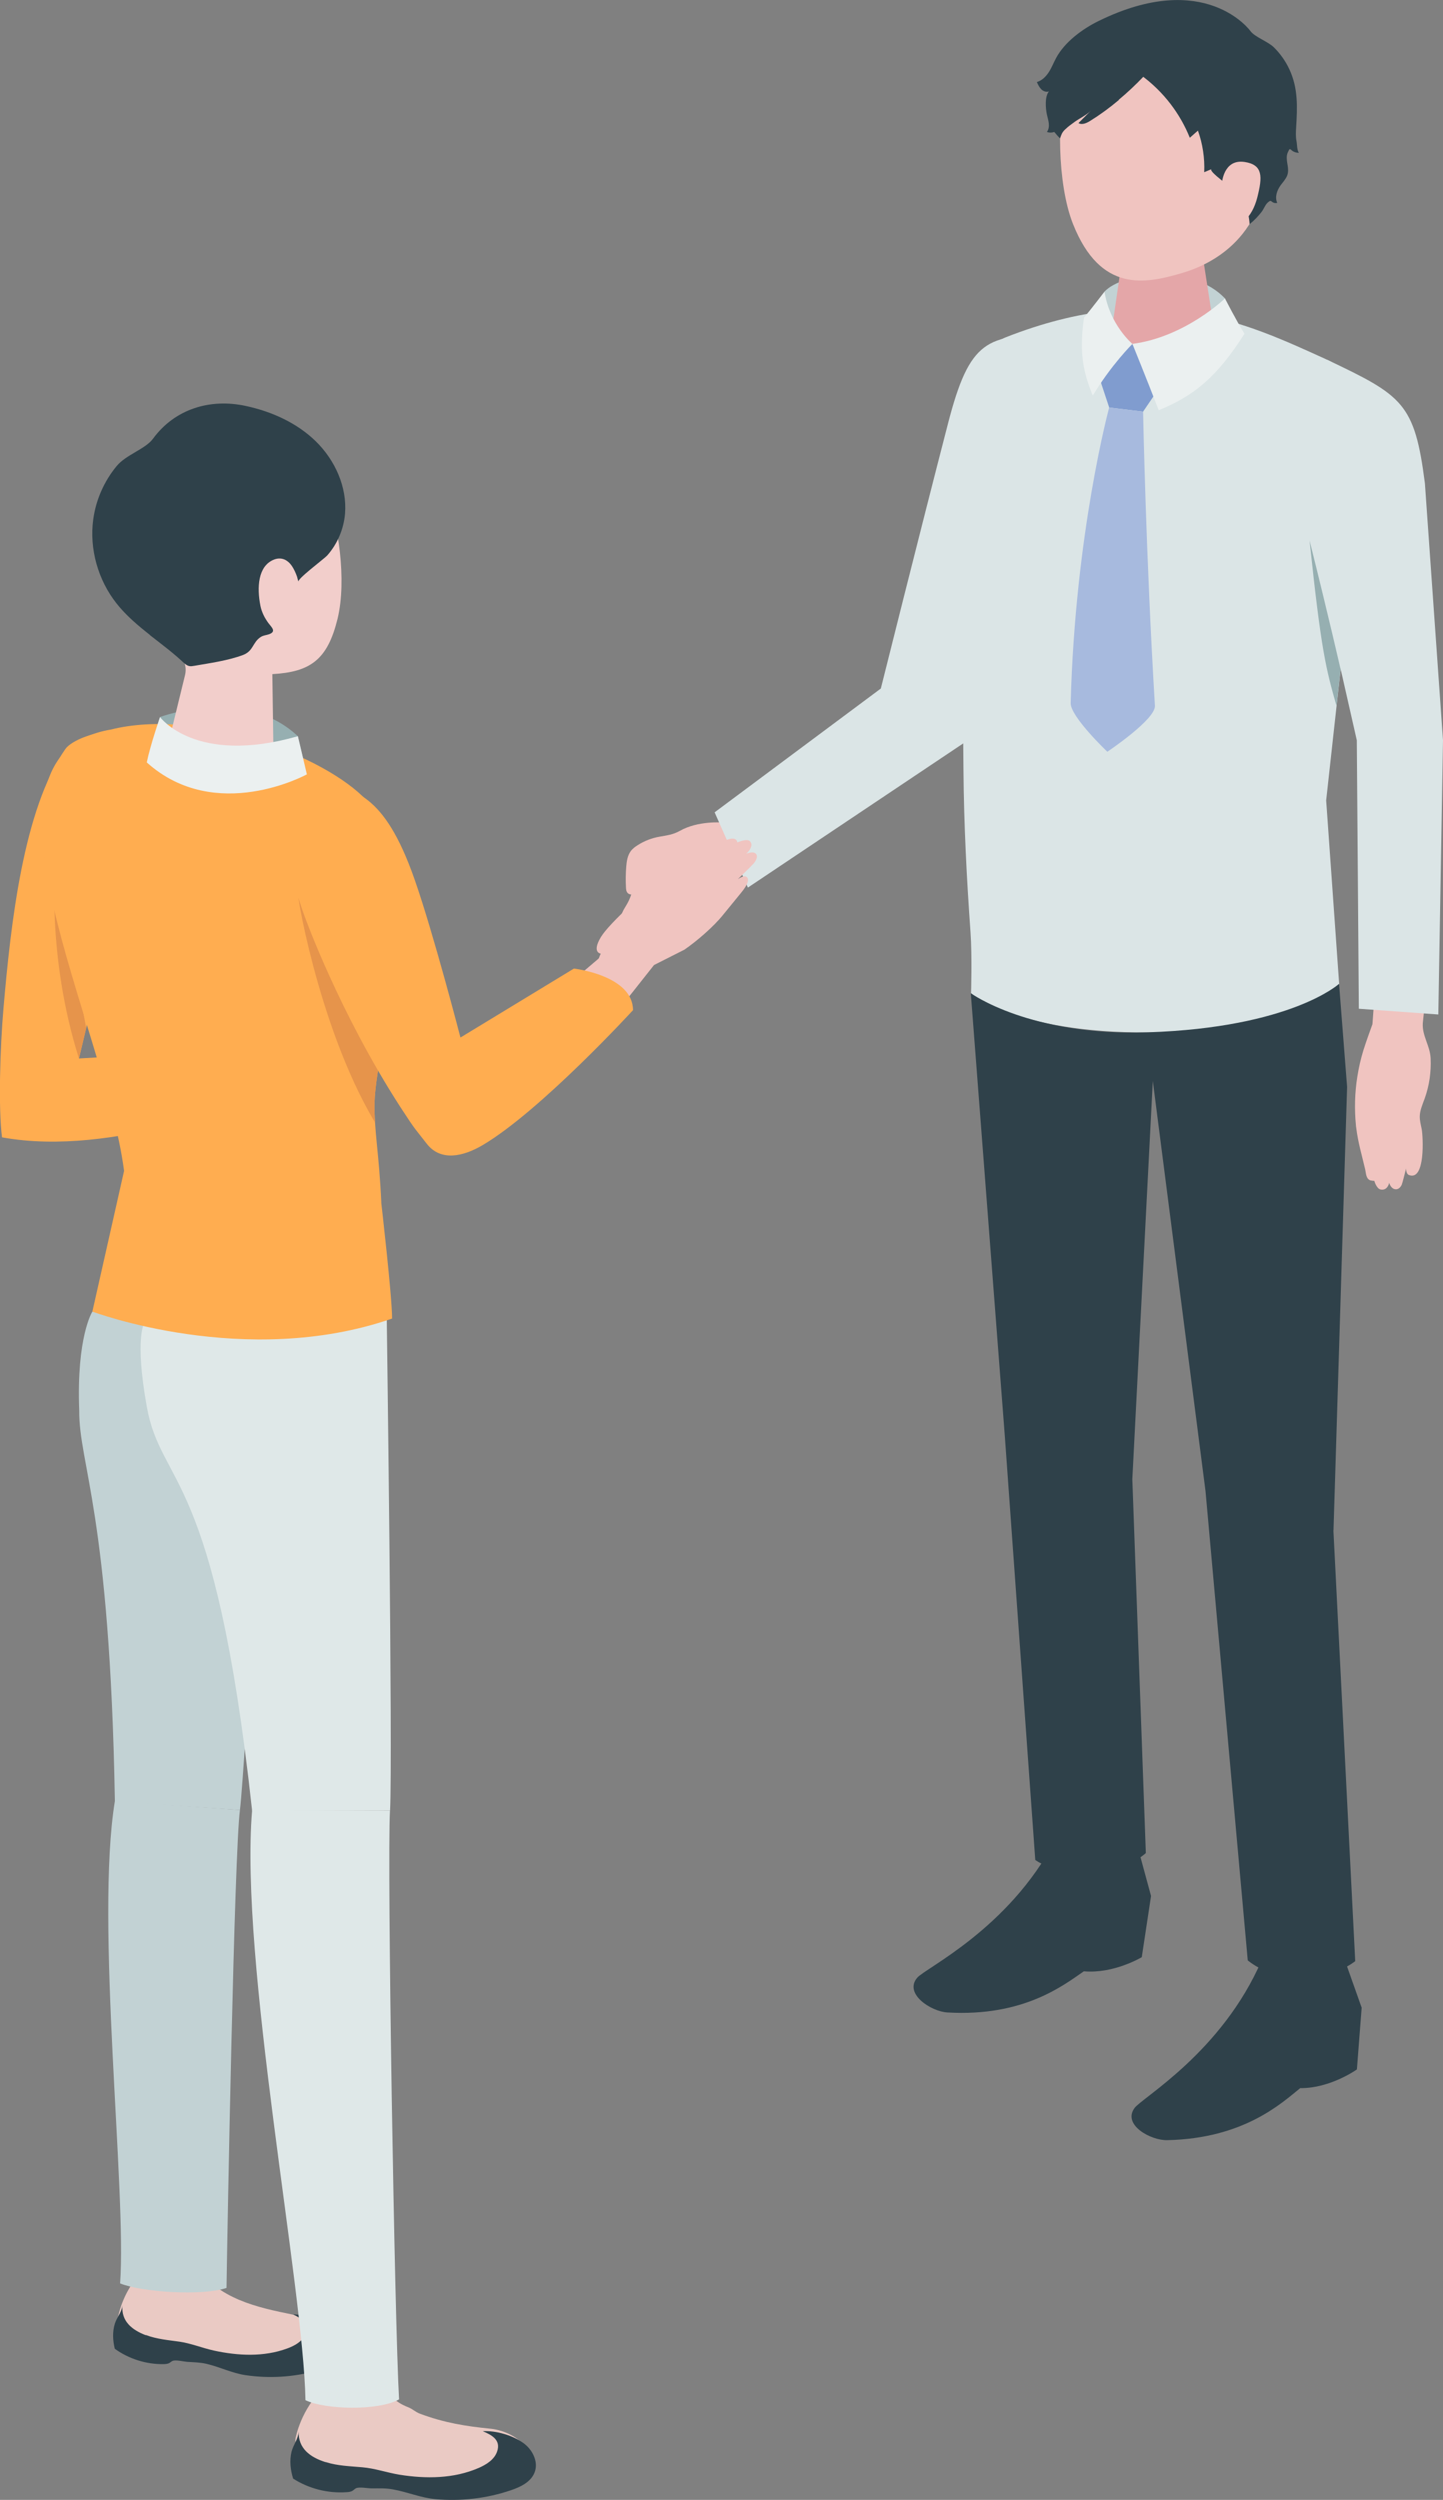 <?xml version="1.0" encoding="UTF-8"?>
<svg id="_レイヤー_2" data-name="レイヤー_2" xmlns="http://www.w3.org/2000/svg" xmlns:xlink="http://www.w3.org/1999/xlink" viewBox="0 0 163.4 283.06">
  <rect x="0" y="0" width="163.4" height="283.06" fill="#808080" stroke="none"/>
  <defs>
    <style>
      .cls-1 {
        fill: none;
      }

      .cls-2 {
        fill: #a7bade;
      }

      .cls-3 {
        fill: #e4a6a8;
      }

      .cls-4 {
        fill: #e6944b;
      }

      .cls-5 {
        fill: #96afb1;
      }

      .cls-6 {
        fill: #ffad50;
      }

      .cls-7 {
        fill: #dfe8e8;
      }

      .cls-8 {
        fill: #f2cecb;
      }

      .cls-9 {
        fill: #2f414a;
      }

      .cls-10 {
        fill: #f0c4c0;
      }

      .cls-11 {
        fill: #809ccf;
      }

      .cls-12 {
        fill: #eacac4;
      }

      .cls-13 {
        fill: #c2d2d4;
      }

      .cls-14 {
        fill: #ebf0f0;
      }

      .cls-15 {
        clip-path: url(#clippath);
      }

      .cls-16 {
        fill: #dbe5e6;
      }
    </style>
    <clipPath id="clippath">
      <path id="SVGID" class="cls-1" d="M43.18,136.16c-.25-5.54-.83-8.21-.77-11.32.07-3.52,2.17-12.71,2.79-16.18.88-4.96-3.52-12.31-3.63-17.98-4.78-5.17-19.16-10.54-28.98-8.08-17.36,2.92-.71,33.2,1.46,49.98l-3.59,15.93s17.33,6.54,33.94.79c0-2.51-1.23-13.14-1.23-13.14Z"/>
    </clipPath>
  </defs>
  <g id="_文字" data-name="文字">
    <g>
      <g>
        <path class="cls-10" d="M87.7,94.96l-3.44,3.17-2.16,3.79c-1.16,1.52-3.13,3.57-4.68,4.7-1.68,1.23-2.92,2.16-3.35,2.44-.63.43-1.41.78-1.71.31-.22-.36.38-1.09.38-1.09,0,0-1.87,1.74-2.16,1.96-.29.22-.91.56-1.24.16-.33-.4.08-1.2.08-1.2-.77.72-1.31.7-1.62.4-.4-.38.23-1.62.23-1.62,0,0-1.05-.1.01-1.87.95-1.59,5.15-5.24,5.15-5.24.27-.44.54-.87.77-1.32.09-.18.57-.89,0-.84-.2.02-.35.19-.47.34-.32.42-.62.86-.9,1.32-.17.28-.34.58-.61.76-.27.19-.68.22-.9-.01-.17-.17-.19-.43-.2-.67-.04-.76-.03-1.53.03-2.29.05-.62.14-1.28.51-1.78.21-.29.5-.5.8-.69.74-.47,1.58-.8,2.45-.95.84-.15,1.54-.23,2.31-.66,2.05-1.17,4.79-.95,4.79-.95l7.63-7.11,4.14,5.91-5.82,3.05Z"/>
        <path class="cls-10" d="M155.41,115.97s-.76,2.08-1.03,2.97c-.3.97-.52,1.96-.68,2.96-.29,1.83-.34,3.68-.16,5.51.01.11.02.22.04.33.19,1.59.65,3.13,1.01,4.68.09.4.08,1.04.57,1.23.02,0,.48.1.46.04,0,.02.24.91.73,1,.4.07.79-.1.96-.76,0,0,.14.59.6.71.46.12.72-.28.82-.5.09-.22.49-1.84.49-1.84,0,0-.03.61.33.75,1.88.71,1.59-4.41,1.44-5.18-.09-.48-.23-.97-.22-1.46.01-.69.31-1.35.55-2.01.53-1.47.75-3.02.68-4.56-.07-1.46-.96-2.51-.89-3.96l.58-5.61-5.83-.46-.45,6.16Z"/>
        <path class="cls-16" d="M99.74,77.97s4.4-17.61,7.61-30.02c2.44-9.44,4.39-10.15,12.21-9.98,3.31,9.41-8.97,45.19-8.97,45.19l-25.9,17.34-3.77-8.52,18.81-14.01Z"/>
        <path class="cls-16" d="M151.64,111.4l-1.47-20.77,4.53-41.12c.59-3.55-.83-7.15-4.69-8.9-8.89-4.03-19.29-9.02-36.09-2.43-2.3.9-3.16,3.68-3.95,6.01-.95,2.79-1.42,5.81-1.31,8.77,0,0,.19,5.1.19,5.1.08,9.72.17,19.44.25,29.15.05,6.16.36,12.24.8,18.38.19,2.7.06,6.88.06,6.88,0,0,5.05,4.5,20.03,4.43,16.31-.09,21.67-5.49,21.67-5.49Z"/>
        <path class="cls-9" d="M152.35,222.14l1.84,5.19-.54,6.99s-3,2.15-6.42,2.12c-2.13,1.72-6.39,5.7-15.06,5.89-1.87.04-5.09-1.73-3.7-3.64.86-1.18,9.9-6.33,14.4-16.74,4.86-.48,9.48.18,9.48.18Z"/>
        <path class="cls-9" d="M128.89,209.35l1.45,5.33-1.05,6.93s-3.15,1.9-6.56,1.6c-2.25,1.54-6.79,5.17-15.45,4.66-1.87-.11-4.95-2.13-3.42-3.93.94-1.11,10.33-5.52,15.59-15.53,4.88-.09,9.44.94,9.44.94Z"/>
        <path class="cls-13" d="M125.07,33.02c2.03-2.17,9.92-3.17,13.64.77.27,1.92.66,3.18.66,3.18l-6.82,2.45-7.32-1.03s-.36-3.86-.17-5.36Z"/>
        <path class="cls-3" d="M131.78,26.42c2.93,0,4.49,1.65,4.49,3.08l1.49,9.58c-.14,1.66-2.96,3-6.3,3-3.34,0-5.94-1.35-5.81-3l1.45-10.02c.12-1.46,1.75-2.65,4.68-2.65Z"/>
        <path class="cls-10" d="M132.98,3.05c8.36.06,10.66,6.34,10.66,13.95,0,9.92-6.52,12.97-9.87,13.94-4.08,1.19-9.15,2.25-12.26-5.56-1.85-4.65-1.78-12.72-.76-15.86.89-2.73,3.87-6.54,12.22-6.47Z"/>
        <polygon class="cls-11" points="124.37 42.43 128.23 38.94 131.21 44 129.44 46.61 125.6 46.14 124.37 42.43"/>
        <path class="cls-2" d="M125.6,46.14l3.84.47s.31,16.32,1.34,33.3c.09,1.55-5.39,5.21-5.39,5.21,0,0-4.19-3.98-4.15-5.51.51-19.29,4.36-33.47,4.36-33.47Z"/>
        <path class="cls-9" d="M126.68,11.3c.99-.82,1.92-1.7,2.78-2.6,2.34,1.77,4.18,4.18,5.27,6.9.31-.27.61-.54.92-.81.54,1.51.78,3.12.71,4.71.28-.12.56-.24.83-.35-.45.19,2.36,2.17,2.58,2.36,1.13.97,1.64,2.41,1.73,3.87.5-.39.93-.85,1.33-1.35.33-.41.44-.95.91-1.24.04-.02.08-.04.12-.04.07,0,.12.05.18.1.16.13.39.18.59.12-.3-.65-.03-1.42.39-2,.26-.35.57-.68.73-1.08.31-.79-.15-1.54-.02-2.32.03-.21.14-.4.23-.59.01-.03.03-.05.05-.07.07-.05.16.02.22.08.23.21.54.32.85.31-.23-.31-.19-.95-.27-1.33-.1-.5-.07-1.02-.04-1.52.14-2.32.24-4.45-.77-6.61-.43-.92-1.02-1.76-1.75-2.48-.68-.67-2.17-1.16-2.67-1.86,0,0-5.1-7.06-17.2-1.11-1.81.89-3.81,2.36-4.78,4.16-.29.53-.5,1.1-.83,1.61s-.78.97-1.36,1.13c.13.29.27.59.5.82.22.22.56.35.87.24-.49.57-.38,1.9-.24,2.59.07.34.18.67.22,1.01.04.34,0,.71-.21.99.26.1.56.1.83,0,.21.24.42.51.66.73.15-.44.21-.67.57-1.01.33-.32.7-.59,1.08-.86.59-.42,1.33-.76,1.84-1.27-.47.47-.94.94-1.41,1.41.42.24.95-.01,1.36-.27,1.11-.69,2.2-1.49,3.23-2.36Z"/>
        <path class="cls-10" d="M138.36,20.8s.14-2.83,2.58-2.46c2.08.32,2.03,1.66,1.43,4.02-.6,2.36-2.04,3.48-3.5,3.41-1.46-.07-.5-4.98-.5-4.98Z"/>
        <path class="cls-9" d="M151,173.3l1.54-50.23-.91-11.67s-5.43,4.96-21.67,5.49c-13.36.44-20.03-4.43-20.03-4.43l3.85,50.12,3.45,48.02s1.92,1.51,5.9,1.42c4.5-.1,6.62-2.2,6.62-2.2l-1.53-42.33,2.32-45.09,5.97,46.46,4.78,53.11s2.29,2.03,6.02,2.04c3.77.01,6.15-1.95,6.15-1.95l-2.47-48.77Z"/>
        <path class="cls-14" d="M128.23,38.94s1.59,3.91,2.98,7.51c3.87-1.59,6.51-3.61,9.71-8.66-.92-1.47-2.21-4-2.21-4,0,0-4.5,4.37-10.49,5.15Z"/>
        <path class="cls-14" d="M128.23,38.94s-2.58-2.16-3.16-5.92c0,0-1.49,1.95-2.32,2.95-.63,4.35.07,6.49.99,8.83,2.07-3.46,4.49-5.86,4.49-5.86"/>
        <path class="cls-16" d="M150.29,40.74c8.54,4.06,9.9,4.9,11.06,13.98l2.05,29.1-.53,31.05-9-.65-.23-30.4-4.33-19.08c-5.88-18.38.99-24,.99-24Z"/>
        <path class="cls-5" d="M151.8,75.77s-1.33-5.86-3.51-14.57c1.32,12.52,1.85,14.5,3.05,18.72l.46-4.15Z"/>
      </g>
      <g>
        <path class="cls-12" d="M16.12,257.2c-2.35,2.31-2.79,5.36-2.79,5.36,0,0-.58,2.67,4.58,3.79,1.12.23,2.33.43,3.47.28.91-.12,1.46-.47,2.42-.25,1.41.32,2.76.87,4.17,1.17,1.32.29,2.71.38,4.05.19.39-.06.79-.14,1.16-.26,1.21-.4,4-1.28,4.25-2.77.11-.64-.29-1.27-.82-1.64-.53-.37-1.18-.52-1.81-.65-4.09-.87-8.6-1.46-11.63-4.62-.63-.66-1.7-1.2-2.98-1.44-1.78-.33-3.41.04-4.08.85Z"/>
        <path class="cls-9" d="M16.51,264.39c1.27.48,2.52.57,3.83.76,1.3.19,2.56.71,3.86,1,2.75.6,5.67.75,8.34-.24.84-.31,1.71-.79,2.05-1.62.5-1.22-.51-1.8-1.4-2.23,1.42.01,3.05.58,4.17,1.47.94.74,1.53,2.07,1.04,3.17-.44.99-1.56,1.46-2.6,1.75-2.59.72-5.32.88-7.98.49-1.52-.22-2.93-.93-4.42-1.28-.76-.18-1.45-.18-2.21-.23-.42-.03-1.3-.26-1.66-.1-.13.06-.23.16-.35.23-.19.11-.43.12-.65.13-1.97.03-3.94-.59-5.53-1.74-.23-.92-.28-1.92,0-2.82.21-.71.8-1.34.87-2.1-.17,1.8,1.08,2.79,2.65,3.39Z"/>
        <path class="cls-12" d="M36.68,270.37c-2.61,2.4-3.2,5.66-3.2,5.66,0,0-.72,2.84,4.79,4.24,1.2.29,2.48.55,3.72.43.98-.1,1.59-.45,2.61-.18,1.51.39,2.93,1.04,4.44,1.42,1.41.36,2.91.51,4.35.36.43-.04.85-.12,1.26-.24,4.43-1.29,5.45-2.33,5.08-4.24-.33-1.69-2.66-2.66-4.12-2.81-2.9-.29-5.32-.68-8.09-1.72-.47-.18-.81-.53-1.3-.72-.74-.28-1.44-.71-1.97-1.3-.65-.73-1.79-1.35-3.15-1.66-1.91-.42-3.67-.08-4.42.77Z"/>
        <path class="cls-9" d="M36.88,278.78c1.39.44,2.75.46,4.16.59,1.41.12,2.79.61,4.2.84,2.99.48,6.13.46,8.95-.76.88-.38,1.79-.95,2.1-1.86.47-1.34-.66-1.9-1.63-2.31,1.53-.07,3.31.44,4.57,1.32,1.06.74,1.77,2.14,1.31,3.34-.41,1.09-1.59,1.66-2.69,2.03-2.74.93-5.66,1.27-8.54,1.01-1.65-.15-3.2-.82-4.83-1.11-.82-.15-1.57-.11-2.39-.11-.45,0-1.42-.2-1.79-.01-.13.07-.24.19-.37.27-.2.13-.45.16-.69.17-2.11.15-4.27-.4-6.05-1.54-.3-.97-.42-2.04-.18-3.03.19-.78.78-1.48.81-2.31-.07,1.94,1.33,2.94,3.05,3.48Z"/>
        <path class="cls-6" d="M29.4,118.67l-20.46,1.18,7.35-30.81c.91-3,.21-5.74-2.87-6.13-2.45-.31-5.35.95-6.01,1.89-4.77,6.82-6.19,19.83-7.01,29.31-.39,4.46-.6,11.39-.17,14.67,12.74,2.34,28.45-4.52,28.45-4.52l.71-5.58Z"/>
        <path class="cls-4" d="M9.76,116.41l-3.48-18.94s-1.07,10.59,2.66,22.38c.28-1.19.82-3.44.82-3.44Z"/>
        <path class="cls-13" d="M27.17,204.95c-.64,4.89-1.42,47.24-1.52,54.11-2.72.93-9.58.49-12.05-.51.76-10.45-2.84-40.85-.59-54.63l14.16,1.03Z"/>
        <path class="cls-13" d="M13.01,203.99c-.56-32.72-4.08-38.14-4.04-44.3-.32-8.35,1.49-11.18,1.49-11.18l5.26-.05,14.56,5.49s-2.5,46.1-3.11,51l-14.16-.96Z"/>
        <path class="cls-7" d="M44.16,205c-.34,6.06.53,58.25,1.03,66.68-2.31,1.31-8.36,1.18-10.6.09-.23-12.87-7.48-49.72-6.04-66.81l15.61.04Z"/>
        <path class="cls-7" d="M28.55,205.04c-4.22-38.85-10.3-36.6-11.93-45.78-1.4-7.81-.27-9.48-.27-9.48l11.05-5.78,16.39,4.81s.69,50.13.38,56.19l-15.61.04Z"/>
        <path class="cls-5" d="M18.12,81.19s9.46-3.59,15.61,2.17c.43,1.82,1.02,4.32,1.02,4.32,0,0-9,5.39-18.36-.5.4-1.6,1.73-5.99,1.73-5.99Z"/>
        <path class="cls-6" d="M43.18,136.16c-.25-5.54-.83-8.21-.77-11.32.07-3.52,2.17-12.71,2.79-16.18.88-4.96-3.52-12.31-3.63-17.98-4.78-5.17-19.16-10.54-28.98-8.08-17.36,2.92-.71,33.2,1.46,49.98l-3.59,15.93s17.33,6.54,33.94.79c0-2.51-1.23-13.14-1.23-13.14Z"/>
        <path class="cls-8" d="M37.06,56.26c-1.03-2.42-4.12-5.68-12.07-5.03-7.95.65-9.62,6.51-9.2,13.45.24,3.94,1.86,7.26,4.39,9.34.71.58.99,1.54.77,2.43-.6,2.44-1.66,6.8-1.66,6.8.02,1.43,2.64,2.79,5.86,3.05,3.22.25,5.81-.7,5.8-2.13l-.11-7.84c4.33-.24,6.25-1.65,7.38-6.25,1.09-4.45.02-11.03-1.17-13.81Z"/>
        <path class="cls-14" d="M18.12,81.19s3.99,5.5,15.61,2.17l1.02,4.32s-10.31,5.67-18.13-1.35c.4-1.96,1.5-5.14,1.5-5.14Z"/>
        <path class="cls-9" d="M16.96,71.9c1.26.99,2.56,1.95,3.73,3.04.22.2.45.42.75.48.18.04.37,0,.56-.03,1.79-.31,3.83-.59,5.53-1.23,1.2-.46,1.06-1.47,2.04-2.06.27-.16.59-.18.89-.28.89-.32.27-.81-.06-1.26-.43-.58-.77-1.25-.91-1.96-.42-2.09-.27-4.47,1.47-5.21.86-.37,1.6-.03,2.1.71.25.37.43.79.58,1.21.03.08.09.42.16.53.01.02.02.03.04.03-.43-.14,2.9-2.62,3.21-2.97,1.16-1.31,1.88-3.01,2.02-4.75.24-3.01-1.13-6.03-3.28-8.15-2.16-2.12-5.03-3.41-7.99-4.04-3.99-.86-7.99.33-10.47,3.71-.85,1.17-3.05,1.81-4.11,3.09-1.42,1.71-2.36,3.83-2.66,6.04-.46,3.35.54,6.87,2.63,9.52,1.08,1.37,2.41,2.49,3.78,3.57Z"/>
        <g class="cls-15">
          <path class="cls-4" d="M43.61,120.3l-9.8-18.66c-.15-.14,2.75,16.96,9.87,27.37.07-1.22-.07-8.71-.07-8.71Z"/>
        </g>
        <path class="cls-10" d="M68.76,115.97l5.3-6.7,3.44-1.74c1.4-.96,3.3-2.6,4.36-3.92,1.16-1.43,2.04-2.48,2.31-2.84.4-.54.76-1.21.35-1.49-.31-.21-.98.28-.98.28,0,0,1.62-1.57,1.83-1.82.2-.25.53-.78.2-1.09-.34-.31-1.06.02-1.06.02.67-.65.68-1.12.42-1.41-.32-.37-1.44.13-1.44.13,0,0-.04-.93-1.65-.07-1.44.77-4.86,4.31-4.86,4.31-.88.48-1.71.96-2.47.92-.34-.02-.67-.15-.52-.56.07-.18.22-.33.37-.46.46-.4.96-.78,1.3-1.29.12-.19.21-.46.05-.61-.06-.06-.14-.08-.22-.1-1.05-.26-2.12.28-3.05.84-.17.1-.35.21-.47.37-.14.17-.2.39-.25.6-.14.59-.05,1.23-.2,1.8-.14.52-.41,1.08-.7,1.53-1.12,1.75-1.06,4.19-1.06,4.19l-5.48,4.66,4.49,4.47Z"/>
        <path class="cls-6" d="M71.68,114.38s-10.46,11.41-17.04,15.29c-2.21,1.3-4.75,1.86-6.32-.17-1.29-1.68-1.13-1.29-3.01-4.19-6.91-10.71-10.77-21.44-10.77-21.44,0,0-2.07-5.28-2.41-10.76-.25-4.08,1.47-5.48,3.93-4.79,4,1.12,7.42,1.37,10.87,11.21,2.14,6.09,5.21,17.95,5.21,17.95l12.85-7.81s6.69.77,6.69,4.72Z"/>
      </g>
    </g>
  </g>
</svg>